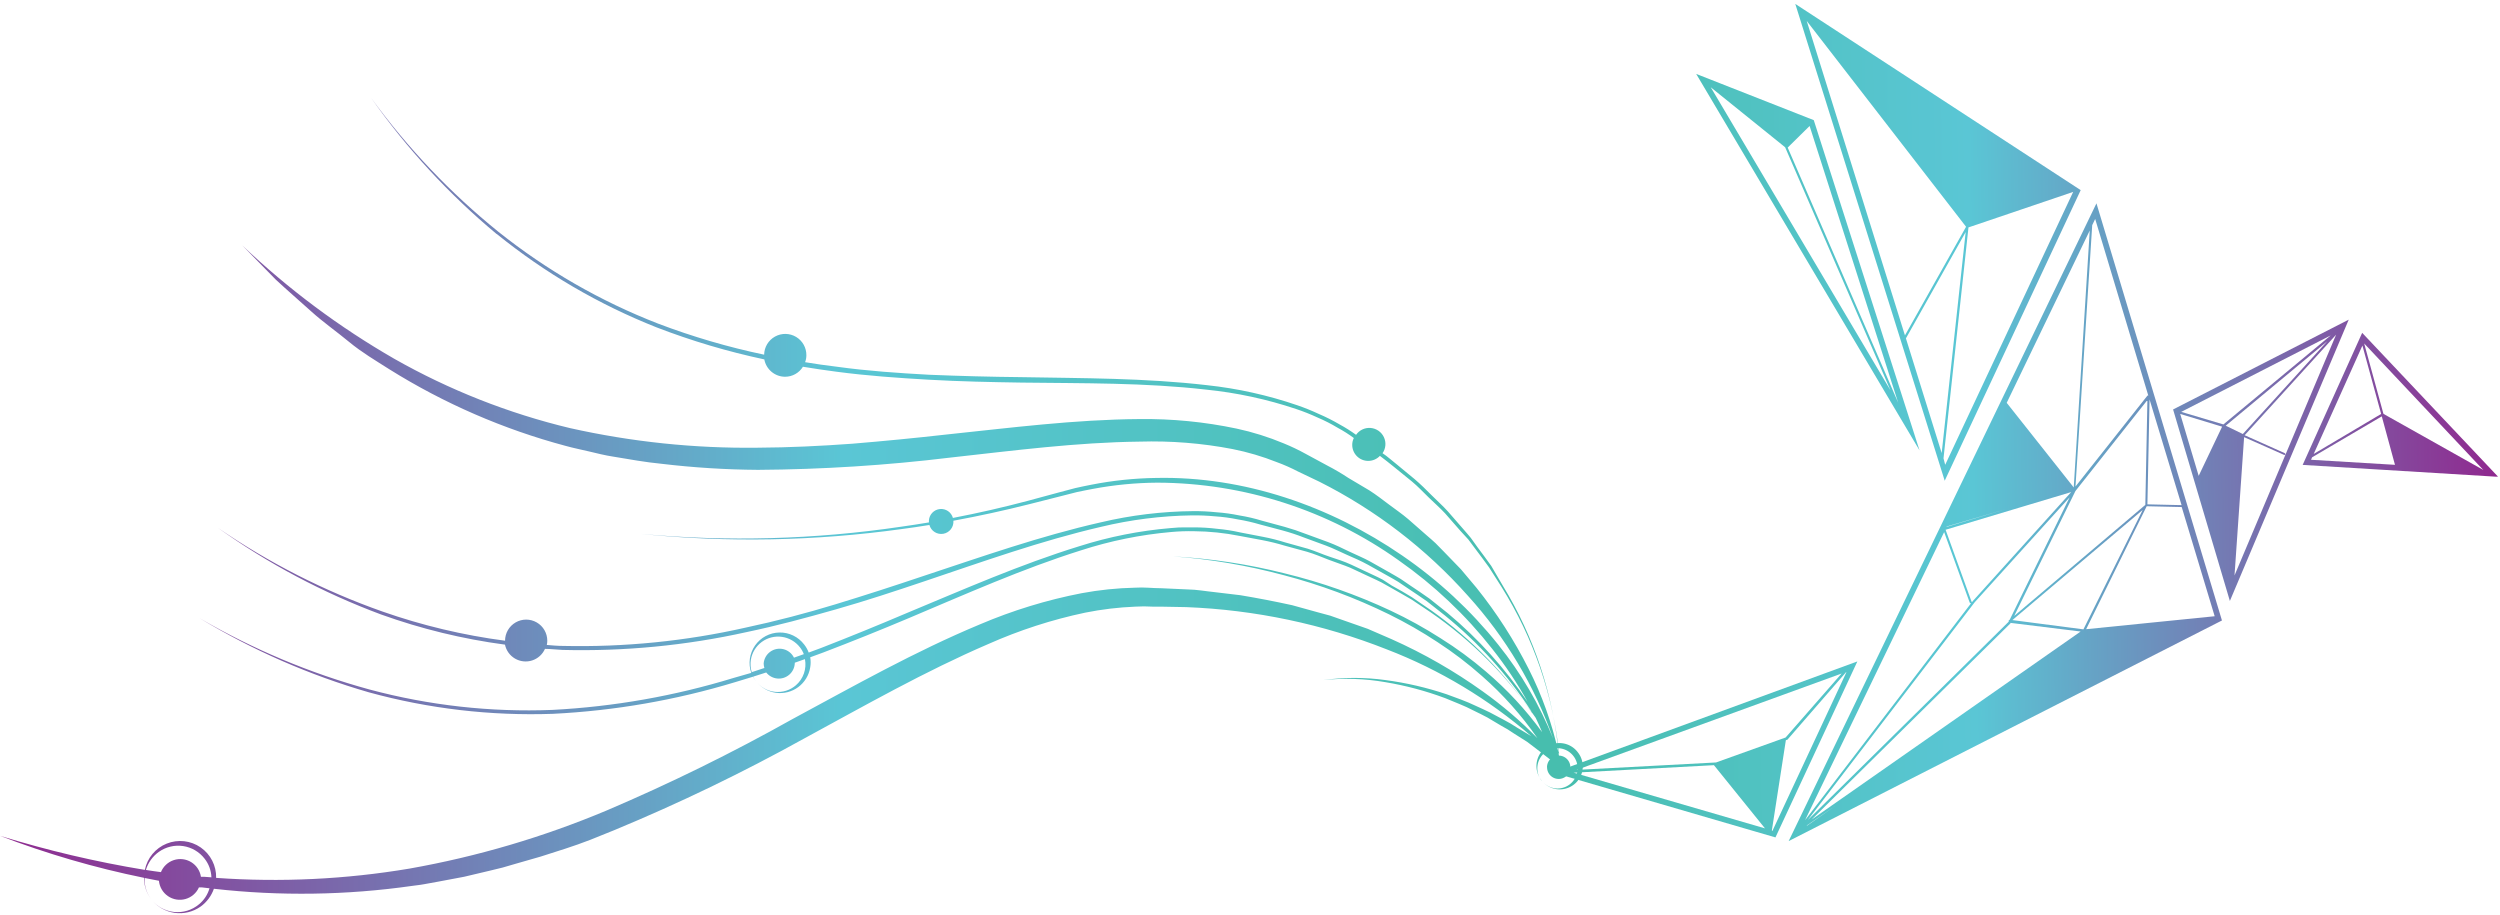 <?xml version="1.0" encoding="UTF-8"?>
<svg xmlns="http://www.w3.org/2000/svg" xmlns:xlink="http://www.w3.org/1999/xlink" id="a22c347e-9d27-49bf-919c-d1d0b94d9cff" data-name="Layer 1" viewBox="0 0 312.54 114.35">
  <defs>
    <clipPath id="fa119c71-e6b1-41e8-ad9b-745ae4d8de99" transform="translate(-0.13 0.75)">
      <path d="M238.4,41.55l7.47-13.29-3,27.63Zm4.7,15,3.12-28.87,13.09-4.44,0,0-16,34.12ZM226,1.87,245.92,27.6l-7.64,13.58Zm17.25,57.48,17-36.33L224.57-.26Z" style="fill:none"></path>
    </clipPath>
    <linearGradient id="e0db5170-bf38-457e-a86b-932e70e82e60" x1="-274.82" y1="809.01" x2="-273.82" y2="809.01" gradientTransform="matrix(-120.23, 0, 0, 120.23, -32729.19, -97238.69)" gradientUnits="userSpaceOnUse">
      <stop offset="0" stop-color="#90278e"></stop>
      <stop offset="0.55" stop-color="#5ac6d5"></stop>
      <stop offset="1" stop-color="#47beae"></stop>
    </linearGradient>
    <clipPath id="b473921a-db89-4199-ae62-891125a64a47" transform="translate(-0.13 0.75)">
      <path d="M223.62,17.7h0L226.36,15l11.07,34.59ZM214,10.16l9.3,7.5,13.17,30.39Zm26.1,45.39L226.88,14.27l-14.7-5.78Z" style="fill:none"></path>
    </clipPath>
    <linearGradient id="f83541d2-6e85-4249-93ca-af3496a24b30" x1="-274.82" y1="809.01" x2="-273.82" y2="809.01" gradientTransform="matrix(-120.23, 0, 0, 120.23, -32729.22, -97236.07)" xlink:href="#e0db5170-bf38-457e-a86b-932e70e82e60"></linearGradient>
    <clipPath id="f7d1cbb9-2a02-4672-8ea6-78f3e0cb1ef8" transform="translate(-0.13 0.75)">
      <path d="M229.69,99.91l-3.63,2.55-.07,0Zm21.78-22.73,0,0,0-.06,8.77,1.08-33.63,23.51Zm-8.29-11.41,3.19,8.8a.14.14,0,0,0,.13.09h.05s0,0,0,0l-20.76,27.13Zm8.53,11L268,63l-7.41,14.93Zm-8.21-11.7,7.41-2.18-7.44,2.23Zm25-2.53,4.38.1L277,76.29l-16.07,1.62Zm-21.5,12,11.87-13.12-7.49,15.3-.12.09a.14.14,0,0,0,0,.15s0,0,0,0h0l-25.12,24.8Zm-.39-.06-3.25-9,15.7-4.71L246.8,74.35l-.17.22a.12.12,0,0,0,0-.1m4.21-24.57h0L252.52,52Zm8.75,10.74,9-11.38-.26,13.11L251.94,76.25Zm9,1.66.27-13.11,4,13.21ZM251,49.61l10.38-21.54-2,32.12ZM261.69,27.4l.37-.78L268.7,48.7a.19.19,0,0,0-.1,0l-9,11.37Zm-37.95,77,54.17-27.58L262.22,24.67Z" style="fill:none"></path>
    </clipPath>
    <linearGradient id="bc595f91-447e-470e-b6d2-ff568bedd3da" x1="-274.82" y1="809.01" x2="-273.82" y2="809.01" gradientTransform="matrix(-120.23, 0, 0, 120.23, -32728.76, -97203.65)" xlink:href="#e0db5170-bf38-457e-a86b-932e70e82e60"></linearGradient>
    <clipPath id="e56a4359-e637-46bc-87a8-ff4e88019a91" transform="translate(-0.13 0.75)">
      <path d="M196.87,95.85l17.53-.94h0l6.38,7.9Zm33.49-12.4-7,8-8.7,3.12-17.43.93Zm-8.72,19.62,1.75-11.28.12-.05a.09.09,0,0,0,.06,0l7.34-8.45.05,0-9.26,19.86Zm-27.29-7.22,27.74,8.09,10.24-22Z" style="fill:none"></path>
    </clipPath>
    <linearGradient id="bf0e33a9-7418-4afb-bb0b-f97f4d3ea79f" x1="-274.82" y1="809.01" x2="-273.82" y2="809.01" gradientTransform="matrix(-120.23, 0, 0, 120.23, -32728.37, -97174.95)" xlink:href="#e0db5170-bf38-457e-a86b-932e70e82e60"></linearGradient>
    <clipPath id="b2c33f6f-601c-4277-944f-442bd2a60f52" transform="translate(-0.13 0.75)">
      <path d="M275.1,59.09h0v0ZM272.69,51l5.24,1.59L275,58.74Zm5.69,1.47,12.7-10.56L280.52,53.51Zm-5.56-1.73,18.69-9.56L278.09,52.31Zm13,5.34a.14.14,0,0,0-.07-.18l-5-2.24,11.43-12.57L279.48,71.19l1.2-17.29,5,2.22.06,0a.13.13,0,0,0,.13-.09M271.8,50.44l7.1,23.94,14.86-35.17Z" style="fill:none"></path>
    </clipPath>
    <linearGradient id="eb636dae-7d10-4baf-b16b-db11fd2848cb" x1="-274.82" y1="809.01" x2="-273.82" y2="809.01" gradientTransform="matrix(-120.23, 0, 0, 120.23, -32728.83, -97211.27)" xlink:href="#e0db5170-bf38-457e-a86b-932e70e82e60"></linearGradient>
    <clipPath id="ba9e96f9-98ac-41dd-8c87-e68064b89110" transform="translate(-0.13 0.75)">
      <path d="M289.05,56.73l.13-.31,8.71-5.12,1.65,6.06Zm6.42-14.28L297.81,51l-8.43,5Zm2.61,8.47-2.39-8.73L310.58,58l-12.46-7a0,0,0,0,0,0,0h0M288,57.37l24.44,1.49-17-18Z" style="fill:none"></path>
    </clipPath>
    <linearGradient id="b5ceb13f-d29f-4fb5-ae01-13289e09766d" x1="-274.82" y1="809.01" x2="-273.82" y2="809.01" gradientTransform="matrix(-120.23, 0, 0, 120.23, -32728.93, -97218.2)" xlink:href="#e0db5170-bf38-457e-a86b-932e70e82e60"></linearGradient>
    <clipPath id="b5adcf36-35e1-4db5-b2c9-a32b5f4954dc" transform="translate(-0.13 0.75)">
      <path d="M18.37,108A4.27,4.27,0,0,1,20,105.74a4.17,4.17,0,0,1,5.71.86,4,4,0,0,1,.85,2.33l-.94-.07-.37,0a2.61,2.61,0,0,0-5-.58c-.6-.08-1.2-.16-1.8-.26M94,81.73a3.45,3.45,0,0,1,6.14-1.55,3.1,3.1,0,0,1,.48.85l-1.23.44a2,2,0,0,0-3.79.72,2.12,2.12,0,0,0,.09.57l-1.58.52A3.41,3.41,0,0,1,94,81.73M62.22,28.49a76.46,76.46,0,0,0,20,11.69,88.91,88.91,0,0,0,13.46,4,2.65,2.65,0,0,0,2.6,2.17,2.62,2.62,0,0,0,2.23-1.25c1.4.23,2.79.44,4.19.62,3.84.51,7.7.78,11.55,1s7.73.3,11.59.36c7.71.1,15.44,0,23.09.88a51.7,51.7,0,0,1,11.23,2.42,25.56,25.56,0,0,1,2.67,1.06,20.38,20.38,0,0,1,2.55,1.3,16.2,16.2,0,0,1,2,1.27,1.91,1.91,0,0,0-.2.86,2,2,0,0,0,2,2,2,2,0,0,0,1.46-.63c.6.44,1.18.92,1.76,1.38l2.24,1.82c.74.61,1.4,1.32,2.1,2s1.42,1.31,2.06,2l1.9,2.17c.32.36.65.71,1,1.09l.86,1.15c.57.77,1.16,1.53,1.72,2.32l1.55,2.43a48.92,48.92,0,0,1,7.23,21c0-.11-.07-.22-.11-.32a44,44,0,0,0-3.71-10.4,57.58,57.58,0,0,0-6.52-10.14l-1.95-2.32-2.11-2.18-1.06-1.08c-.37-.35-.75-.67-1.13-1l-2.28-2c-.77-.66-1.61-1.23-2.42-1.84s-1.61-1.23-2.46-1.77L168.7,59a28.53,28.53,0,0,0-2.62-1.54L163.38,56a25.93,25.93,0,0,0-2.76-1.32,33.61,33.61,0,0,0-5.9-1.85,55.63,55.63,0,0,0-12.17-1.19c-8.1.06-16.06,1.09-24,1.92q-5.94.67-11.86,1.16c-3.95.29-7.9.48-11.85.5a101.44,101.44,0,0,1-23.45-2.45,84.37,84.37,0,0,1-21.94-8.65A99.76,99.76,0,0,1,30.41,29.92L34.6,34.2c1.46,1.36,3,2.68,4.46,4S42.21,40.7,43.78,42s3.29,2.31,5,3.4A81.1,81.1,0,0,0,70.87,55c1,.28,2,.47,2.95.7s2,.49,3,.64c2,.33,4,.7,6,.89a108.52,108.52,0,0,0,12.08.76,211,211,0,0,0,24-1.53c7.93-.88,15.83-1.91,23.69-2a53,53,0,0,1,11.63.93,31.83,31.83,0,0,1,5.52,1.63,22.39,22.39,0,0,1,2.67,1.18l2.66,1.27a62.4,62.4,0,0,1,18.59,14.28A52.58,52.58,0,0,1,194.3,91.59a46.3,46.3,0,0,0-6.87-11.75,55.73,55.73,0,0,0-12-11.14c-9-6.19-19.8-9.93-30.75-9.7a45.31,45.31,0,0,0-8.13.85c-.67.14-1.34.26-2,.42l-2,.53-3.92,1.06Q124,63.09,119.26,64a1.53,1.53,0,0,0-3,.3,2.28,2.28,0,0,0,0,.26c-1.16.19-2.33.38-3.5.54A136.22,136.22,0,0,1,80.28,66a136.55,136.55,0,0,0,32.51-.6c1.18-.15,2.36-.33,3.53-.52a1.53,1.53,0,0,0,3-.53q4.78-.88,9.49-2.07l3.94-1,2-.51c.65-.15,1.32-.26,2-.4a45.38,45.38,0,0,1,8.06-.78A52.3,52.3,0,0,1,175,69.31a54.93,54.93,0,0,1,11.7,11.08A48.46,48.46,0,0,1,191.11,87a52.76,52.76,0,0,0-10-11.1l-2.27-1.81c-.79-.57-1.6-1.1-2.4-1.64l-1.2-.82c-.4-.26-.84-.48-1.25-.73l-2.53-1.43c-.84-.47-1.75-.83-2.62-1.25s-1.74-.85-2.65-1.19l-2.73-1a28.61,28.61,0,0,0-2.75-.92l-2.8-.76a21.12,21.12,0,0,0-2.83-.66,21.6,21.6,0,0,0-2.89-.4,25.77,25.77,0,0,0-2.91-.14,52,52,0,0,0-11.53,1.4c-7.56,1.71-14.86,4.29-22.18,6.71-3.65,1.23-7.32,2.42-11,3.54s-7.41,2.1-11.17,2.9A94,94,0,0,1,70.49,80c-.69,0-1.36-.07-2-.12a2.33,2.33,0,0,0,.06-.53,2.64,2.64,0,1,0-5.28,0v0a76.21,76.21,0,0,1-15.33-3.65A87.75,87.75,0,0,1,27.36,65.23,88,88,0,0,0,47.77,76.07a75.16,75.16,0,0,0,15.49,3.77,2.64,2.64,0,0,0,5,.53c.73,0,1.45.1,2.17.13a95,95,0,0,0,23-2.22c3.79-.79,7.52-1.8,11.24-2.86s7.38-2.27,11-3.49c7.31-2.46,14.58-5.07,22.08-6.81a51.74,51.74,0,0,1,11.4-1.44,27.55,27.55,0,0,1,2.87.12,21,21,0,0,1,2.84.38,22.67,22.67,0,0,1,2.8.64l2.79.74a26.41,26.41,0,0,1,2.73.9l2.72,1c.9.33,1.75.78,2.63,1.16s1.77.77,2.61,1.23l2.52,1.41c.41.24.84.46,1.25.72l1.19.8c.8.55,1.61,1.06,2.39,1.62l2.27,1.79a52,52,0,0,1,10.77,11.91,3.59,3.59,0,0,0,.17.34,51,51,0,0,0-12.66-12.89l-2.4-1.64c-.82-.5-1.67-1-2.51-1.45L173,71.72c-.42-.24-.87-.42-1.31-.64l-2.62-1.23c-.88-.41-1.81-.7-2.71-1s-1.8-.71-2.73-1l-2.8-.78a24.58,24.58,0,0,0-2.81-.71l-2.85-.55a21.41,21.41,0,0,0-2.87-.45,23.68,23.68,0,0,0-2.91-.18q-.42,0-.84,0a16,16,0,0,0-2.08.09,52,52,0,0,0-11.39,2.26c-7.4,2.28-14.49,5.41-21.61,8.37q-5.33,2.27-10.7,4.36l-1.54.57a3.74,3.74,0,0,0-.56-1,3.8,3.8,0,0,0-6.62,3.54L91.85,84a94,94,0,0,1-22.67,4,76.6,76.6,0,0,1-22.85-2.55,88.26,88.26,0,0,1-21.27-8.93A88.4,88.4,0,0,0,46.24,85.8a76.67,76.67,0,0,0,23,2.69A94.51,94.51,0,0,0,92,84.54c.76-.22,1.52-.46,2.27-.69a4,4,0,0,0,.36.55,3.48,3.48,0,0,1-.34-.56l1.63-.52a2,2,0,0,0,3.57-1.13s0-.06,0-.09l1.27-.45a3.45,3.45,0,0,1-1.13,3.27,3.45,3.45,0,0,1-5-.52,3.81,3.81,0,0,0,6.79-1.72,3.56,3.56,0,0,0,0-1.26l1.61-.59q5.42-2.07,10.75-4.32c7.11-3,14.16-6.15,21.5-8.46a51.17,51.17,0,0,1,11.26-2.29,25,25,0,0,1,2.87-.1,30.4,30.4,0,0,1,5.7.59l2.84.53a27.23,27.23,0,0,1,2.8.69l2.78.76c.92.27,1.81.65,2.71,1s1.82.63,2.7,1l2.61,1.22c.43.21.88.39,1.3.62l1.26.71c.83.48,1.68.94,2.5,1.43L179,75.81A50.48,50.48,0,0,1,192.12,89c.28.58.55,1.18.8,1.78a43.35,43.35,0,0,0-7-7.55,46.84,46.84,0,0,0-5.71-4.2A54.81,54.81,0,0,0,174,75.6a70.58,70.58,0,0,0-13.31-4.68,73.53,73.53,0,0,0-13.91-2.11,73.86,73.86,0,0,1,13.85,2.35,70.43,70.43,0,0,1,13.15,4.89,55.1,55.1,0,0,1,6.07,3.48,46.88,46.88,0,0,1,5.56,4.24,42.53,42.53,0,0,1,6.92,7.76,50.75,50.75,0,0,0-6.83-5.84,65.23,65.23,0,0,0-11.39-6.53l-3-1.3L168,76.77l-1.56-.55-1.59-.43-3.18-.88c-2.14-.47-4.31-.89-6.48-1.25l-3.27-.39c-1.1-.11-2.19-.32-3.29-.33l-3.29-.15c-1.11,0-2.19-.15-3.32-.07a41.33,41.33,0,0,0-6.67.69,63.06,63.06,0,0,0-12.7,3.89C114.49,80.7,106.9,85,99.25,89.12A239.51,239.51,0,0,1,76,100.56a115.88,115.88,0,0,1-24.69,7.28A102.22,102.22,0,0,1,27.15,109a4.5,4.5,0,0,0-8.91-1A136.65,136.65,0,0,1,.13,103.74a113,113,0,0,0,18,5.25,4.46,4.46,0,0,0,.92,2.71,4.19,4.19,0,0,1-.85-2.69l1.8.35a2.62,2.62,0,0,0,5,.83l.38,0,.94.11a4,4,0,0,1-1.31,2,4.17,4.17,0,0,1-6-.65,4.53,4.53,0,0,0,6.21.93,4.64,4.64,0,0,0,1.65-2.22A97.58,97.58,0,0,0,51.66,110c1.09-.12,2.17-.33,3.25-.53l3.24-.61,3.21-.76,1.6-.39,1.58-.46,3.17-.91,3.12-1c1-.33,2.08-.7,3.1-1.1L77,103A232.11,232.11,0,0,0,100.6,91.61c7.64-4.15,15.19-8.45,23.07-11.84a60.69,60.69,0,0,1,12.13-3.93,40,40,0,0,1,6.27-.75,16.9,16.9,0,0,1,2.14,0l1,0,3.22.06a76.36,76.36,0,0,1,25.09,5.29,61.12,61.12,0,0,1,18.07,10.86l-.09-.06-1.67-1a17.94,17.94,0,0,0-1.7-1l-1.73-.92c-.58-.3-1.19-.55-1.78-.83-1.18-.57-2.43-1-3.65-1.45a41,41,0,0,0-7.63-1.77,28.23,28.23,0,0,0-7.79,0,28,28,0,0,1,7.76.26,40.35,40.35,0,0,1,7.49,2c1.19.51,2.41.94,3.55,1.55.58.29,1.17.56,1.73.87l1.68,1a15.45,15.45,0,0,1,1.64,1L191.06,92c1,.74,2,1.54,3,2.31,0,.08.09.15.13.22h0l.1.11a.5.5,0,0,0,.91-.39l-.19-.57a49.1,49.1,0,0,0-7-21.2L186.56,70c-.55-.79-1.15-1.56-1.72-2.34L184,66.49c-.3-.38-.63-.73-.94-1.1l-1.91-2.19c-.64-.72-1.38-1.36-2.06-2.05s-1.37-1.37-2.11-2l-2.24-1.85c-.59-.46-1.17-1-1.77-1.39a2,2,0,0,0-3.31-2.3,18.31,18.31,0,0,0-2.06-1.3A22.58,22.58,0,0,0,165,51a27.2,27.2,0,0,0-2.7-1.09A52,52,0,0,0,151,47.4c-7.7-.89-15.44-.86-23.15-1q-5.79-.06-11.56-.3c-3.85-.21-7.69-.47-11.51-1-1.35-.16-2.68-.35-4-.57a2.42,2.42,0,0,0,.16-.85,2.64,2.64,0,0,0-5.28-.09,88.24,88.24,0,0,1-13.25-3.88A76.32,76.32,0,0,1,62.43,28.22,88.33,88.33,0,0,1,46.54,11.51a88.35,88.35,0,0,0,15.68,17" style="fill:none"></path>
    </clipPath>
    <linearGradient id="b84cdaca-82bf-4fea-ac51-8181e3ac0955" x1="-271.92" y1="815.47" x2="-270.92" y2="815.47" gradientTransform="matrix(195.15, 0, 0, -195.15, 53063.21, 159199.87)" xlink:href="#e0db5170-bf38-457e-a86b-932e70e82e60"></linearGradient>
  </defs>
  <path d="M193.53,95.17A1.46,1.46,0,1,1,195,96.63a1.45,1.45,0,0,1-1.46-1.46" transform="translate(-0.13 0.75)" style="fill:#47beae"></path>
  <path d="M192.85,96.82a2.87,2.87,0,1,1,4.54-3.51,2.85,2.85,0,0,1-.65,4.13,2.88,2.88,0,0,1-3.89-.62m0,0a2.58,2.58,0,0,0,1.8,1,2.52,2.52,0,1,0-1.21-4.61,2.52,2.52,0,0,0-.59,3.64" transform="translate(-0.13 0.75)" style="fill:#47beae"></path>
  <g style="clip-path:url(#fa119c71-e6b1-41e8-ad9b-745ae4d8de99)">
    <rect x="224.16" y="-0.5" width="36.48" height="60.1" transform="translate(-0.51 4.08) rotate(-0.79)" style="fill:url(#e0db5170-bf38-457e-a86b-932e70e82e60)"></rect>
  </g>
  <g style="clip-path:url(#b473921a-db89-4199-ae62-891125a64a47)">
    <rect x="211.86" y="8.3" width="28.55" height="47.44" transform="translate(-0.54 3.86) rotate(-0.79)" style="fill:url(#f83541d2-6e85-4249-93ca-af3496a24b30)"></rect>
  </g>
  <g style="clip-path:url(#f7d1cbb9-2a02-4672-8ea6-78f3e0cb1ef8)">
    <rect x="223.19" y="24.31" width="55.26" height="80.5" transform="translate(-0.99 4.2) rotate(-0.79)" style="fill:url(#bc595f91-447e-470e-b6d2-ff568bedd3da)"></rect>
  </g>
  <g style="clip-path:url(#e56a4359-e637-46bc-87a8-ff4e88019a91)">
    <rect x="194.2" y="81.72" width="38.28" height="22.48" transform="translate(-1.38 3.69) rotate(-0.79)" style="fill:url(#bf0e33a9-7418-4afb-bb0b-f97f4d3ea79f)"></rect>
  </g>
  <g style="clip-path:url(#b2c33f6f-601c-4277-944f-442bd2a60f52)">
    <rect x="271.55" y="39.06" width="22.44" height="35.47" transform="translate(-0.88 4.64) rotate(-0.79)" style="fill:url(#eb636dae-7d10-4baf-b16b-db11fd2848cb)"></rect>
  </g>
  <g style="clip-path:url(#ba9e96f9-98ac-41dd-8c87-e68064b89110)">
    <rect x="287.86" y="40.69" width="24.68" height="18.33" transform="translate(-0.78 4.88) rotate(-0.79)" style="fill:url(#b5ceb13f-d29f-4fb5-ae01-13289e09766d)"></rect>
  </g>
  <g style="clip-path:url(#b5adcf36-35e1-4db5-b2c9-a32b5f4954dc)">
    <rect y="12.26" width="195.21" height="102.09" style="fill:url(#b84cdaca-82bf-4fea-ac51-8181e3ac0955)"></rect>
  </g>
</svg>
